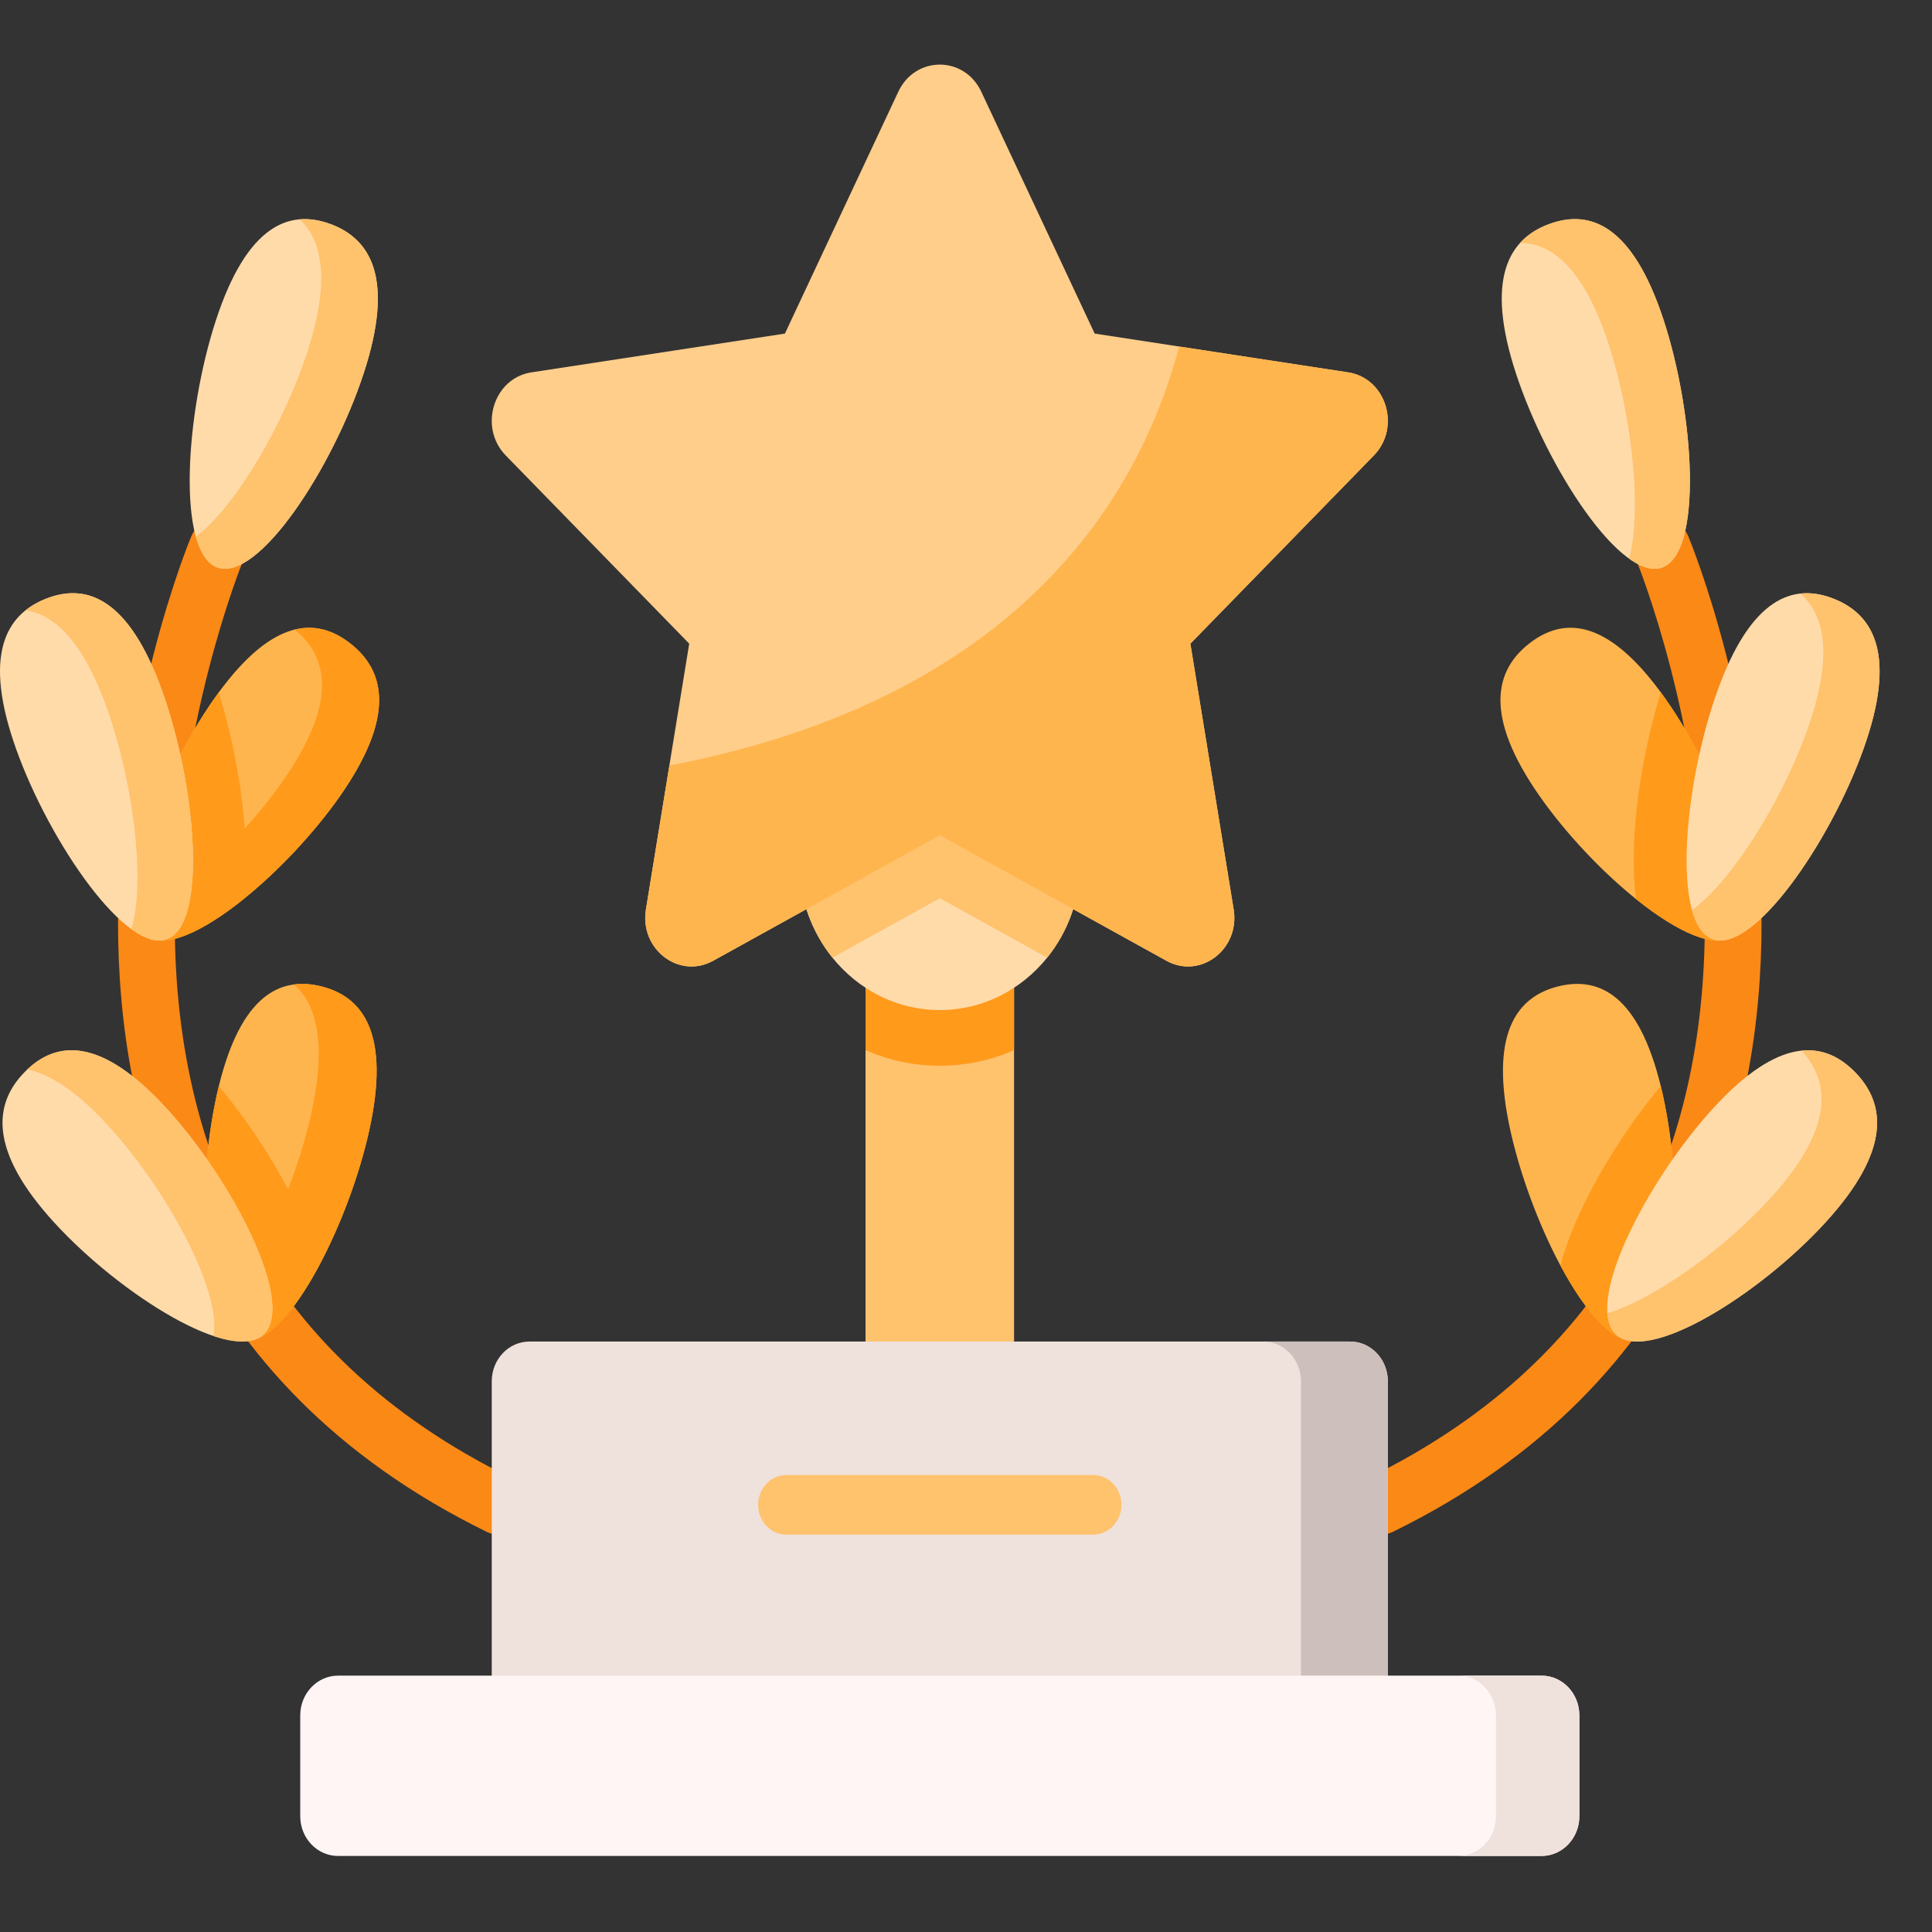 <?xml version="1.0" encoding="UTF-8" standalone="no"?>
<!DOCTYPE svg PUBLIC "-//W3C//DTD SVG 1.1//EN" "http://www.w3.org/Graphics/SVG/1.1/DTD/svg11.dtd">
<svg width="100%" height="100%" viewBox="0 0 125 125" version="1.1" xmlns="http://www.w3.org/2000/svg" xmlns:xlink="http://www.w3.org/1999/xlink" xml:space="preserve" xmlns:serif="http://www.serif.com/" style="fill-rule:evenodd;clip-rule:evenodd;stroke-linejoin:round;stroke-miterlimit:2;">
    <rect x="0" y="0" width="125" height="125" fill="#333333" stroke="none"/>
    <g transform="matrix(4.167,0,0,4.167,0,0)">
        <g transform="matrix(0.057,0,0,0.06,-6.16582e-05,-0.45)">
            <rect x="235.772" y="244.961" width="40.456" height="123.838" style="fill:rgb(255,194,109);"/>
            <path d="M276.228,244.961L276.228,279.254C269.993,281.847 263.161,283.287 256,283.287C248.839,283.287 242.007,281.847 235.772,279.254L235.772,244.961L276.228,244.961Z" style="fill:rgb(255,154,27);fill-rule:nonzero;"/>
            <g>
                <g>
                    <path d="M376.139,404.643C373.228,404.643 370.44,402.99 369.13,400.177C367.329,396.309 369.004,391.712 372.872,389.911C406.305,374.341 430.923,352.362 446.044,324.586C458.176,302.3 464.348,276.122 464.389,246.779C464.459,196.001 445.927,152.925 445.74,152.496C444.035,148.587 445.819,144.033 449.727,142.325C453.634,140.618 458.187,142.397 459.898,146.304C460.71,148.161 479.799,192.385 479.842,246.31C479.881,296.852 462.487,365.223 379.396,403.92C378.341,404.41 377.231,404.643 376.139,404.643Z" style="fill:rgb(250,137,22);fill-rule:nonzero;"/>
                    <g>
                        <g>
                            <path d="M453.15,90.275C461.629,114.827 463.884,150.522 452.784,154.356C441.684,158.19 421.431,128.709 412.952,104.157C404.473,79.605 410.979,69.28 422.08,65.446C433.18,61.614 444.671,65.724 453.15,90.275Z" style="fill:rgb(255,219,170);fill-rule:nonzero;"/>
                        </g>
                    </g>
                    <g>
                        <path d="M452.781,154.351C450.198,155.246 447.112,154.33 443.788,152.087C447.327,139.205 444.467,114.738 438.15,96.444C431.442,77.029 422.85,70.403 414.053,70.372C416.214,68.108 418.961,66.514 422.078,65.444C433.18,61.617 444.673,65.722 453.151,90.271C461.63,114.831 463.883,150.524 452.781,154.351Z" style="fill:rgb(255,194,109);fill-rule:nonzero;"/>
                    </g>
                    <g>
                        <path d="M472.526,249.627C467.402,253.413 456.774,248.649 445.662,240.171C436.289,233.01 426.566,223.215 419.497,213.656C404.053,192.759 407.171,180.968 416.616,173.982C425.794,167.201 437.575,167.469 452.411,186.678C452.843,187.223 453.265,187.789 453.697,188.376C469.13,209.263 481.971,242.641 472.526,249.627Z" style="fill:rgb(255,181,78);fill-rule:nonzero;"/>
                        <path d="M472.526,249.627C467.402,253.413 456.774,248.649 445.662,240.171C445.055,235.788 444.88,230.839 445.137,225.345C445.703,213.101 448.378,199.026 452.411,186.679C452.843,187.224 453.265,187.79 453.697,188.377C469.13,209.263 481.971,242.641 472.526,249.627Z" style="fill:rgb(255,154,27);fill-rule:nonzero;"/>
                        <path d="M467.778,186.414C458.625,210.722 455.386,246.342 466.376,250.481C477.366,254.619 498.425,225.709 507.577,201.4C516.73,177.092 510.511,166.591 499.521,162.452C488.531,158.314 476.931,162.106 467.778,186.414Z" style="fill:rgb(255,219,170);fill-rule:nonzero;"/>
                        <path d="M507.58,201.403C498.423,225.705 477.372,254.617 466.373,250.481C463.811,249.524 462.031,246.849 460.91,243.011C471.878,235.459 485.398,214.686 492.25,196.495C499.463,177.327 497.127,166.75 490.429,161.101C493.464,160.782 496.52,161.317 499.524,162.449C510.512,166.595 516.727,177.09 507.58,201.403Z" style="fill:rgb(255,194,109);fill-rule:nonzero;"/>
                    </g>
                    <g>
                        <path d="M446.021,354.317C439.817,355.778 431.935,347.197 425.073,335.015C419.28,324.747 414.218,311.896 411.492,300.331C405.545,275.051 413.066,265.431 424.497,262.745C435.619,260.132 446.34,265.029 452.39,288.55C452.565,289.219 452.73,289.898 452.894,290.597C458.831,315.888 457.452,351.621 446.021,354.317Z" style="fill:rgb(255,181,78);fill-rule:nonzero;"/>
                        <path d="M446.021,354.317C439.817,355.778 431.935,347.197 425.073,335.015C426.236,330.745 428.026,326.136 430.434,321.187C435.795,310.157 443.81,298.294 452.391,288.55C452.566,289.219 452.731,289.898 452.895,290.597C458.831,315.888 457.452,351.621 446.021,354.317Z" style="fill:rgb(255,154,27);fill-rule:nonzero;"/>
                        <path d="M466.605,294.358C448.602,313.081 431.568,344.532 440.034,352.671C448.5,360.81 479.258,342.557 497.261,323.834C515.264,305.111 513.694,293.008 505.229,284.868C496.763,276.729 484.608,275.635 466.605,294.358Z" style="fill:rgb(255,219,170);fill-rule:nonzero;"/>
                        <path d="M497.26,323.831C479.254,342.557 448.501,360.809 440.033,352.671C438.726,351.416 438.027,349.595 437.852,347.352C450.919,343.514 469.604,330.725 482.125,317.709C499.657,299.477 498.628,287.521 490.747,279.383C496.529,278.807 501.283,281.07 505.224,284.867C513.692,293.005 515.266,305.115 497.26,323.831Z" style="fill:rgb(255,194,109);fill-rule:nonzero;"/>
                    </g>
                </g>
                <g>
                    <path d="M135.861,404.643C134.769,404.643 133.659,404.41 132.604,403.919C49.513,365.221 32.119,296.851 32.158,246.308C32.2,192.384 51.289,148.159 52.102,146.302C53.813,142.393 58.368,140.611 62.279,142.323C66.186,144.034 67.968,148.587 66.26,152.495C66.073,152.925 47.541,196 47.611,246.778C47.652,276.122 53.824,302.3 65.956,324.585C81.077,352.361 105.695,374.34 139.128,389.91C142.996,391.711 144.671,396.308 142.87,400.176C141.56,402.989 138.772,404.643 135.861,404.643Z" style="fill:rgb(250,137,22);fill-rule:nonzero;"/>
                    <g>
                        <path d="M58.85,90.275C50.371,114.827 48.116,150.522 59.216,154.356C70.316,158.19 90.569,128.709 99.048,104.157C107.527,79.605 101.021,69.28 89.92,65.446C78.819,61.612 67.329,65.724 58.85,90.275Z" style="fill:rgb(255,219,170);fill-rule:nonzero;"/>
                    </g>
                    <g>
                        <path d="M99.047,104.162C90.569,128.712 70.32,158.189 59.218,154.352C56.491,153.416 54.567,150.555 53.353,146.399C64.156,138.672 77.234,117.364 83.623,98.864C90.023,80.323 87.883,69.89 81.668,64.262C84.405,64.036 87.173,64.499 89.92,65.445C101.023,69.282 107.525,79.602 99.047,104.162Z" style="fill:rgb(255,194,109);fill-rule:nonzero;"/>
                    </g>
                    <g>
                        <path d="M39.474,249.627C44.598,253.413 55.226,248.649 66.338,240.171C75.711,233.01 85.434,223.215 92.503,213.656C107.947,192.759 104.829,180.968 95.384,173.982C86.206,167.201 74.425,167.469 59.589,186.678C59.157,187.223 58.735,187.789 58.303,188.376C42.87,209.263 30.029,242.641 39.474,249.627Z" style="fill:rgb(255,181,78);fill-rule:nonzero;"/>
                        <path d="M92.503,213.657C85.434,223.215 75.711,233.01 66.338,240.172C55.226,248.65 44.597,253.414 39.474,249.628C38.085,248.599 37.169,246.984 36.686,244.936C40.987,243.063 45.833,240.028 50.772,236.262C60.145,229.101 69.868,219.306 76.937,209.747C92.134,189.19 89.356,177.44 80.271,170.423C85.94,169.086 90.971,170.721 95.385,173.983C104.83,180.969 107.947,192.76 92.503,213.657Z" style="fill:rgb(255,154,27);fill-rule:nonzero;"/>
                        <path d="M39.474,249.627C44.598,253.413 55.226,248.649 66.338,240.171C66.945,235.788 67.12,230.839 66.863,225.345C66.297,213.101 63.622,199.026 59.589,186.679C59.157,187.224 58.735,187.79 58.303,188.377C42.87,209.263 30.029,242.641 39.474,249.627Z" style="fill:rgb(255,154,27);fill-rule:nonzero;"/>
                        <path d="M44.222,186.414C53.375,210.722 56.614,246.342 45.624,250.481C34.634,254.62 13.575,225.709 4.422,201.4C-4.731,177.091 1.488,166.591 12.478,162.452C23.469,158.314 35.069,162.106 44.222,186.414Z" style="fill:rgb(255,219,170);fill-rule:nonzero;"/>
                        <path d="M45.627,250.481C42.859,251.52 39.454,250.471 35.76,247.919C39.773,235.511 36.233,209.654 29.093,190.692C22.58,173.407 14.843,166.503 6.961,165.443C8.587,164.188 10.449,163.21 12.476,162.449C23.465,158.313 35.071,162.11 44.217,186.412C53.374,210.725 56.616,246.345 45.627,250.481Z" style="fill:rgb(255,194,109);fill-rule:nonzero;"/>
                    </g>
                    <g>
                        <path d="M65.979,354.317C72.183,355.778 80.065,347.197 86.927,335.015C92.72,324.747 97.782,311.896 100.508,300.331C106.455,275.051 98.934,265.431 87.503,262.745C76.381,260.132 65.66,265.029 59.61,288.55C59.435,289.219 59.27,289.898 59.106,290.597C53.169,315.888 54.548,351.621 65.979,354.317Z" style="fill:rgb(255,181,78);fill-rule:nonzero;"/>
                        <path d="M100.508,300.331C97.781,311.896 92.719,324.747 86.927,335.015C80.064,347.197 72.183,355.778 65.979,354.317C63.057,353.628 60.793,350.778 59.137,346.497C63.15,343.071 67.317,337.371 71.154,330.549C76.947,320.281 82.009,307.43 84.735,295.865C89.046,277.551 86.278,267.447 80.084,262.261C82.502,261.952 84.992,262.158 87.502,262.745C98.934,265.431 106.455,275.051 100.508,300.331Z" style="fill:rgb(255,154,27);fill-rule:nonzero;"/>
                        <path d="M65.979,354.317C72.183,355.778 80.065,347.197 86.927,335.015C85.764,330.745 83.974,326.136 81.566,321.187C76.205,310.157 68.19,298.294 59.609,288.55C59.434,289.219 59.269,289.898 59.105,290.597C53.169,315.888 54.548,351.621 65.979,354.317Z" style="fill:rgb(255,154,27);fill-rule:nonzero;"/>
                        <path d="M45.395,294.358C63.398,313.081 80.432,344.532 71.966,352.671C63.5,360.81 32.742,342.557 14.739,323.834C-3.264,305.111 -1.694,293.008 6.771,284.868C15.236,276.728 27.392,275.635 45.395,294.358Z" style="fill:rgb(255,219,170);fill-rule:nonzero;"/>
                        <path d="M71.967,352.671C69.261,355.274 64.271,355.181 58.149,353.227C60.423,341.549 45.37,315.322 29.577,298.901C20.934,289.908 13.639,285.494 7.456,284.229C15.883,276.687 27.869,276.132 45.391,294.364C63.396,313.079 80.434,344.532 71.967,352.671Z" style="fill:rgb(255,194,109);fill-rule:nonzero;"/>
                    </g>
                </g>
            </g>
            <path d="M378.046,364.952L378.046,458.173L133.954,458.173L133.954,364.952C133.954,359.265 138.559,354.66 144.235,354.66L367.764,354.66C373.441,354.66 378.046,359.265 378.046,364.952Z" style="fill:rgb(239,226,221);fill-rule:nonzero;"/>
            <path d="M378.047,364.951L378.047,458.179L354.382,458.179L354.382,364.951C354.382,359.271 349.773,354.662 344.093,354.662L367.758,354.662C373.438,354.662 378.047,359.271 378.047,364.951Z" style="fill:rgb(205,191,187);fill-rule:nonzero;"/>
            <g>
                <path d="M419.925,487.78L92.075,487.78C86.393,487.78 81.786,483.173 81.786,477.491L81.786,451.411C81.786,445.729 86.393,441.122 92.075,441.122L419.925,441.122C425.607,441.122 430.214,445.729 430.214,451.411L430.214,477.491C430.214,483.174 425.608,487.78 419.925,487.78Z" style="fill:rgb(255,245,245);fill-rule:nonzero;"/>
                <path d="M430.213,451.409L430.213,477.491C430.213,483.171 425.604,487.78 419.924,487.78L397.206,487.78C402.886,487.78 407.495,483.171 407.495,477.491L407.495,451.409C407.495,445.729 402.886,441.12 397.206,441.12L419.924,441.12C425.603,441.12 430.213,445.729 430.213,451.409Z" style="fill:rgb(239,226,221);fill-rule:nonzero;"/>
            </g>
            <path d="M297.761,404.641L214.24,404.641C209.973,404.641 206.514,401.182 206.514,396.915C206.514,392.648 209.973,389.189 214.24,389.189L297.761,389.189C302.028,389.189 305.487,392.648 305.487,396.915C305.487,401.182 302.028,404.641 297.761,404.641Z" style="fill:rgb(255,194,109);fill-rule:nonzero;"/>
            <path d="M294.326,230.556C294.326,239.991 290.91,248.644 285.251,255.322C278.213,263.615 267.719,268.883 256,268.883C244.281,268.883 233.786,263.615 226.749,255.322C221.09,248.644 217.674,239.991 217.674,230.556C217.674,209.392 234.836,192.23 256,192.23C277.164,192.23 294.326,209.392 294.326,230.556Z" style="fill:rgb(255,219,170);fill-rule:nonzero;"/>
            <path d="M294.326,230.556C294.326,239.991 290.91,248.644 285.251,255.322L256,239.94L226.749,255.322C221.09,248.644 217.674,239.991 217.674,230.556C217.674,209.392 234.836,192.23 256,192.23C277.164,192.23 294.326,209.392 294.326,230.556Z" style="fill:rgb(255,194,109);fill-rule:nonzero;"/>
            <g>
                <g>
                    <path d="M374.23,125.369L324.256,174.066L336.052,242.843C337.816,253.144 327.012,260.991 317.753,256.135L256,223.669L194.247,256.134C184.988,260.99 174.184,253.143 175.948,242.842L182.333,205.605L187.744,174.065L137.77,125.368C130.292,118.075 134.426,105.355 144.76,103.859L213.806,93.827L244.691,31.251C249.312,21.875 262.688,21.875 267.308,31.251L298.193,93.827L321.197,97.171L367.239,103.859C377.574,105.356 381.707,118.076 374.23,125.369Z" style="fill:rgb(255,206,139);fill-rule:nonzero;"/>
                    <path d="M374.23,125.369L324.256,174.066L336.052,242.843C337.816,253.144 327.012,260.991 317.753,256.135L256,223.669L194.247,256.134C184.988,260.99 174.184,253.143 175.948,242.842L182.333,205.605C278.164,188.113 310.527,135.501 321.198,97.172L367.24,103.86C377.574,105.356 381.707,118.076 374.23,125.369Z" style="fill:rgb(255,181,78);fill-rule:nonzero;"/>
                </g>
            </g>
        </g>
    </g>
</svg>
